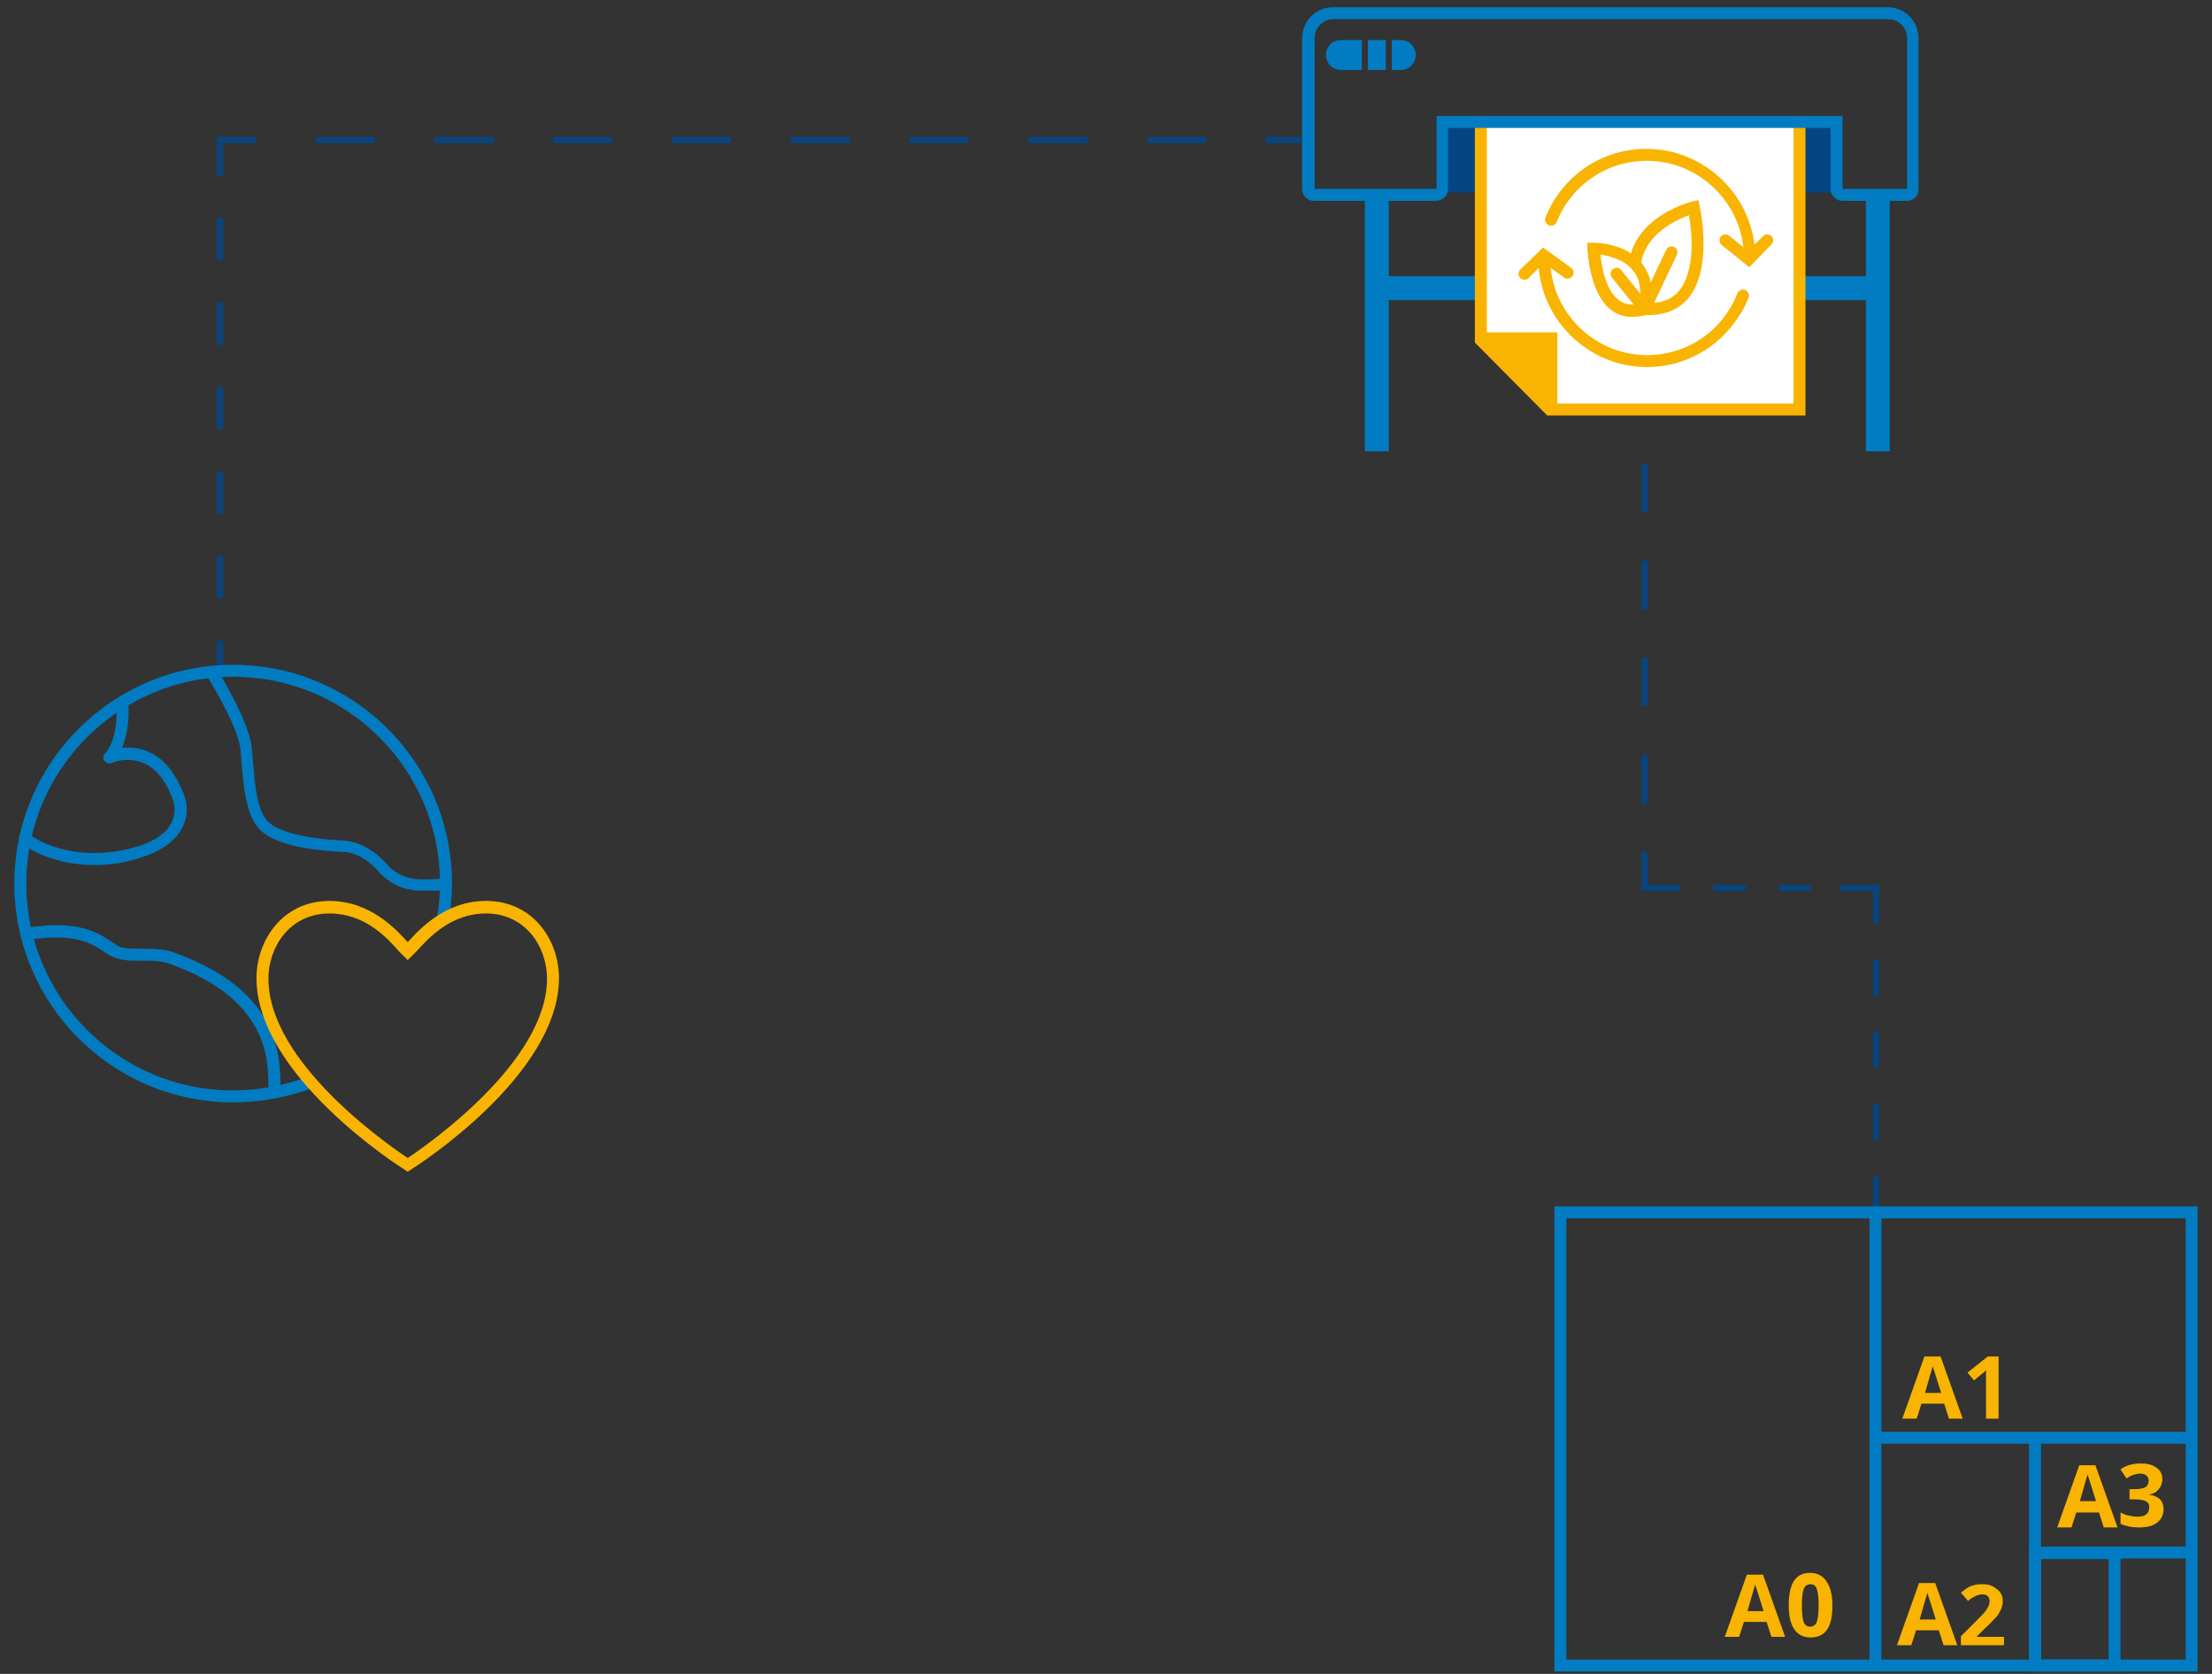 <?xml version="1.0" encoding="utf-8"?>
<!-- Generator: Adobe Illustrator 23.0.6, SVG Export Plug-In . SVG Version: 6.00 Build 0)  -->
<svg version="1.1" id="Ebene_1" xmlns="http://www.w3.org/2000/svg" xmlns:xlink="http://www.w3.org/1999/xlink" x="0px" y="0px"
	 viewBox="0 0 370 280" style="enable-background:new 0 0 370 280;" xml:space="preserve">
<rect x="0" y="0" width="370" height="280" fill="#333333" stroke="none"/>
<style type="text/css">
	.st0{fill:#054583;}
	.st1{fill:#017CC2;}
	.st2{fill:#F9B401;}
	.st3{fill:#FFFFFF;}
</style>
<g>
	<rect x="211.7" y="22.9" class="st0" width="6" height="1"/>
	<path class="st0" d="M201.8,23.9h-9.9v-1h9.9V23.9z M181.9,23.9H172v-1h9.9V23.9z"/>
	<path class="st0" d="M162,23.9h-9.9v-1h9.9V23.9z M142.2,23.9h-9.9v-1h9.9V23.9z M122.3,23.9h-9.9v-1h9.9V23.9z M102.4,23.9h-9.9
		v-1h9.9V23.9z M82.6,23.9h-9.9v-1h9.9V23.9z M62.7,23.9h-9.9v-1h9.9V23.9z"/>
	<polygon class="st0" points="37.3,29.4 36.3,29.4 36.3,22.9 42.8,22.9 42.8,23.9 37.3,23.9 	"/>
	<path class="st0" d="M37.3,57.7h-1v-7.1h1V57.7z M37.3,43.5h-1v-7.1h1V43.5z"/>
	<path class="st0" d="M37.3,100.1h-1V93h1V100.1z M37.3,86h-1v-7.1h1V86z M37.3,71.8h-1v-7.1h1V71.8z"/>
	<rect x="36.3" y="107.2" class="st0" width="1" height="6"/>
	<rect x="274.6" y="47.2" class="st0" width="1" height="6"/>
	<path class="st0" d="M275.6,85.7h-1v-8.1h1V85.7z M275.6,69.4h-1v-8.1h1V69.4z"/>
	<path class="st0" d="M275.6,134.4h-1v-8.1h1V134.4z M275.6,118.1h-1V110h1V118.1z M275.6,101.9h-1v-8.1h1V101.9z"/>
	<polygon class="st0" points="281.1,149 274.6,149 274.6,142.5 275.6,142.5 275.6,148 281.1,148 	"/>
	<path class="st0" d="M302.9,149h-5.4v-1h5.4V149z M292,149h-5.4v-1h5.4V149z"/>
	<polygon class="st0" points="314.3,154.5 313.3,154.5 313.3,149 307.8,149 307.8,148 314.3,148 	"/>
	<path class="st0" d="M314.3,178.6h-1v-6h1V178.6z M314.3,166.6h-1v-6h1V166.6z"/>
	<path class="st0" d="M314.3,202.8h-1v-6h1V202.8z M314.3,190.7h-1v-6h1V190.7z"/>
	<path class="st1" d="M39,184.4c-20.2,0-36.6-16.4-36.6-36.6s16.4-36.6,36.6-36.6c20.2,0,36.6,16.4,36.6,36.6c0,2.2-0.2,4.4-0.6,6.6
		l-2-0.4c0.4-2.1,0.6-4.2,0.6-6.2c0-19.1-15.5-34.6-34.6-34.6c-19.1,0-34.6,15.5-34.6,34.6s15.5,34.6,34.6,34.6
		c4.2,0,8.4-0.8,12.3-2.2l0.7,1.9C47.8,183.6,43.4,184.4,39,184.4z"/>
	<path class="st1" d="M70.9,149c-2.5,0-4.8-0.5-7.2-2.8l-0.1-0.1c0,0-2.7-3.5-6.2-3.6c-4-0.2-11-0.8-13.9-3.7
		c-2.4-2.4-2.8-7.5-3.1-11.5c-0.1-0.8-0.1-1.5-0.2-2.1c-0.4-3.7-5.3-11.7-5.4-11.8l1.7-1.1c0.2,0.3,5.2,8.5,5.6,12.7
		c0.1,0.7,0.1,1.4,0.2,2.2c0.3,3.5,0.6,8.3,2.5,10.2c1.8,1.8,6.4,2.9,12.6,3.2c4.2,0.2,7.2,3.8,7.6,4.3c2.6,2.5,5.2,2.3,8.5,2.1
		l1-0.1l0.1,2l-0.9,0.1C72.7,148.9,71.8,149,70.9,149z"/>
	<path class="st1" d="M46.9,182.4h-2l0-0.4c0-4.8,0-14.8-16.3-20.7c-1.4-0.6-3.2-0.6-4.9-0.6c-1.5,0-3,0-4.2-0.4
		c-0.7-0.2-1.4-0.6-2.1-1.1c-2.1-1.4-4.9-3.2-12.6-2l-0.3-2c8.5-1.4,11.9,0.8,14.1,2.3c0.6,0.4,1.1,0.7,1.5,0.9
		c0.9,0.3,2.2,0.3,3.6,0.3c1.9,0,3.9,0,5.6,0.7c17.6,6.4,17.6,17.3,17.6,22.6L46.9,182.4z"/>
	<path class="st1" d="M15.8,144.7c-6.8,0-11.4-2.8-12.4-3.9c-0.3-0.4-0.3-1.1,0.1-1.4c0.4-0.3,1.1-0.3,1.4,0.1
		c0.6,0.7,7.1,4.9,17,2.4c3.6-0.9,5.9-2.4,6.8-4.3c0.9-1.8,0.3-3.5,0.3-3.6c-1.2-3.4-2.9-5.5-5.1-6.4c-2.7-1.1-5.2,0-5.2,0
		c-0.4,0.2-0.9,0.1-1.2-0.3c-0.3-0.4-0.3-0.9,0.1-1.3c2.3-2.6,1.9-8,1.9-8c0-0.6,0.4-1,0.9-1.1c0.6,0,1,0.4,1.1,0.9
		c0,0.2,0.3,4.1-1.1,7.3c1.2-0.1,2.7-0.1,4.3,0.6c2.7,1.1,4.8,3.7,6.2,7.6c0,0.1,1,2.5-0.4,5.1c-1.2,2.5-4,4.3-8.1,5.4
		C20,144.5,17.8,144.7,15.8,144.7z"/>
	<path class="st2" d="M68.2,196l-0.6-0.4c-1-0.6-24.7-15.8-24.7-32c0-6.2,4.3-12.9,12.2-12.9c6.8,0,11.1,4.7,13.1,6.9c0,0,0,0,0,0
		c2-2.2,6.3-6.9,13.1-6.9c7.9,0,12.2,6.6,12.2,12.9c0,16.2-23.7,31.4-24.7,32L68.2,196z M55.1,152.8c-6.6,0-10.2,5.6-10.2,10.9
		c0,14,20,27.8,23.3,30c3.3-2.2,23.3-16.1,23.3-30c0-5.3-3.6-10.9-10.2-10.9c-5.9,0-9.6,4.1-11.6,6.3c-0.3,0.3-0.6,0.6-0.8,0.8
		l-0.7,0.7l-0.7-0.7l0.7-0.7l-0.7,0.7c-0.2-0.2-0.5-0.5-0.8-0.8C64.7,156.8,61,152.8,55.1,152.8z"/>
	<rect x="240.8" y="20.2" class="st0" width="66.5" height="12"/>
	<rect x="231.7" y="46.2" class="st1" width="81.1" height="4"/>
	<polyline class="st3" points="301,20.3 301,68.5 259.2,68.5 247.7,56.9 247.7,20.3 	"/>
	<polygon class="st2" points="302,69.5 258.8,69.5 246.7,57.3 246.7,20.3 248.7,20.3 248.7,56.5 259.6,67.5 300,67.5 300,20.3 
		302,20.3 	"/>
	<path class="st1" d="M319,33.6h-10.8c-1.1,0-2-0.9-2-2V21.4h-64v10.2c0,1.1-0.9,2-2,2h-20.4c-1.1,0-2-0.9-2-2V6.4
		c0-2.9,2.3-5.2,5.2-5.2h92.7c2.9,0,5.2,2.3,5.2,5.2v25.2C321,32.7,320.1,33.6,319,33.6z M240.2,19.4h68v12.2H319V6.4
		c0-1.8-1.4-3.2-3.2-3.2h-92.7c-1.8,0-3.2,1.4-3.2,3.2v25.2h20.4V19.4z"/>
	<polygon class="st2" points="247.7,55.6 260.5,55.6 260.5,68.5 	"/>
	<rect x="228.3" y="33.6" class="st1" width="4" height="41.9"/>
	<rect x="312.1" y="33.6" class="st1" width="4" height="41.9"/>
	<path class="st1" d="M224.3,6.7h3.5v5h-3.5c-1.4,0-2.5-1.1-2.5-2.5C221.8,7.8,222.9,6.7,224.3,6.7"/>
	<rect x="228.8" y="6.7" class="st1" width="3" height="5"/>
	<path class="st1" d="M234.3,11.7h-1.5v-5h1.5c1.4,0,2.5,1.1,2.5,2.5C236.8,10.6,235.7,11.7,234.3,11.7"/>
	<path class="st2" d="M273,53c-1.2,0-2.3-0.3-3.3-1c-3.9-2.7-4.1-10.1-4.2-10.4l0-1l1,0c0.3,0,5.4,0,8.1,3.4c1.6,2,2.1,4.6,1.3,7.9
		l-0.1,0.6l-0.5,0.2C274.5,52.9,273.8,53,273,53z M267.7,42.6c0.2,2,0.9,6.1,3.2,7.7c0.9,0.6,2,0.8,3.3,0.5c0.4-2.4,0.1-4.2-1.1-5.6
		C271.7,43.4,269.1,42.8,267.7,42.6z"/>
	<path class="st2" d="M275.8,52.7c-0.2,0-0.5,0-0.7,0l0.1-2c2.5,0.1,4.3-0.5,5.6-2c2.9-3.4,2.2-10.1,1.7-12.7
		c-2.2,0.8-7.3,3.2-8,8.1l-2-0.3c1.1-7.7,10.2-10,10.6-10.1l1-0.2l0.2,1c0.1,0.4,2.3,10.5-2,15.5C280.7,51.8,278.5,52.7,275.8,52.7z
		"/>
	<path class="st2" d="M275.1,52.7c-0.1,0-0.3,0-0.4-0.1c-0.5-0.2-0.7-0.8-0.5-1.3l4.5-9.5c0.2-0.5,0.8-0.7,1.3-0.5s0.7,0.8,0.5,1.3
		l-4.5,9.5C275.8,52.5,275.5,52.7,275.1,52.7z"/>
	<path class="st2" d="M274.9,52.4c-0.3,0-0.6-0.1-0.8-0.4l-4.5-5.6c-0.3-0.4-0.3-1.1,0.2-1.4c0.4-0.3,1.1-0.3,1.4,0.2l4.5,5.6
		c0.3,0.4,0.3,1.1-0.2,1.4C275.3,52.3,275.1,52.4,274.9,52.4z"/>
	<path class="st2" d="M292.7,43.9c-0.5,0-1-0.4-1-1c-0.1-8.8-7.4-16-16.2-16c-6.7,0-12.6,4-15.1,10.2c-0.2,0.5-0.8,0.8-1.3,0.6
		c-0.5-0.2-0.8-0.8-0.6-1.3c2.8-7,9.4-11.5,16.9-11.5c9.9,0,18.1,8.1,18.2,18C293.7,43.5,293.2,43.9,292.7,43.9
		C292.7,43.9,292.7,43.9,292.7,43.9z"/>
	<path class="st2" d="M275.5,61.4c-10,0-18.2-8.2-18.2-18.2c0-0.6,0.4-1,1-1s1,0.4,1,1c0,8.9,7.3,16.2,16.2,16.2
		c6.7,0,12.6-4,15.1-10.3c0.2-0.5,0.8-0.8,1.3-0.6c0.5,0.2,0.8,0.8,0.6,1.3C289.6,56.8,283,61.4,275.5,61.4z"/>
	<path class="st2" d="M292.6,44.7L288,41c-0.4-0.3-0.5-1-0.2-1.4c0.3-0.4,1-0.5,1.4-0.2l3.2,2.6l2.5-2.5c0.4-0.4,1-0.4,1.4,0
		s0.4,1,0,1.4L292.6,44.7z"/>
	<path class="st2" d="M255,46.8c-0.3,0-0.5-0.1-0.7-0.3c-0.4-0.4-0.4-1,0-1.4l3.8-3.7l4.7,3.4c0.4,0.3,0.6,0.9,0.2,1.4
		c-0.3,0.4-0.9,0.6-1.4,0.2l-3.4-2.4l-2.6,2.6C255.5,46.7,255.3,46.8,255,46.8z"/>
	<g>
		<path class="st2" d="M296.3,273.8l-0.8-2.5h-3.8l-0.8,2.5h-2.4l3.7-10.4h2.7l3.7,10.4H296.3z M295,269.5c-0.7-2.2-1.1-3.5-1.2-3.8
			c-0.1-0.3-0.2-0.5-0.2-0.7c-0.2,0.6-0.6,2.1-1.3,4.5H295z"/>
		<path class="st2" d="M306.5,268.6c0,1.8-0.3,3.2-0.9,4c-0.6,0.9-1.5,1.3-2.8,1.3c-1.2,0-2.1-0.5-2.7-1.4c-0.6-0.9-0.9-2.2-0.9-4
			c0-1.8,0.3-3.2,0.9-4.1c0.6-0.9,1.5-1.3,2.7-1.3c1.2,0,2.1,0.5,2.7,1.4C306.2,265.5,306.5,266.8,306.5,268.6z M301.4,268.6
			c0,1.3,0.1,2.2,0.3,2.7c0.2,0.6,0.6,0.8,1.1,0.8c0.5,0,0.9-0.3,1.1-0.8c0.2-0.6,0.3-1.5,0.3-2.7c0-1.3-0.1-2.2-0.3-2.8
			s-0.6-0.8-1.1-0.8c-0.5,0-0.9,0.3-1.1,0.8S301.4,267.3,301.4,268.6z"/>
	</g>
	<g>
		<path class="st2" d="M326,237.3l-0.8-2.5h-3.8l-0.8,2.5h-2.4l3.7-10.4h2.7l3.7,10.4H326z M324.7,233c-0.7-2.2-1.1-3.5-1.2-3.8
			c-0.1-0.3-0.2-0.5-0.2-0.7c-0.2,0.6-0.6,2.1-1.3,4.5H324.7z"/>
		<path class="st2" d="M334.4,237.3h-2.2v-6l0-1l0-1.1c-0.4,0.4-0.6,0.6-0.8,0.7l-1.2,1l-1.1-1.3l3.4-2.7h1.8V237.3z"/>
	</g>
	<g>
		<path class="st2" d="M325.1,275.2l-0.8-2.5h-3.8l-0.8,2.5h-2.4l3.7-10.4h2.7l3.7,10.4H325.1z M323.8,270.9
			c-0.7-2.2-1.1-3.5-1.2-3.8c-0.1-0.3-0.2-0.5-0.2-0.7c-0.2,0.6-0.6,2.1-1.3,4.5H323.8z"/>
		<path class="st2" d="M335.3,275.2H328v-1.5l2.6-2.6c0.8-0.8,1.3-1.3,1.5-1.6c0.2-0.3,0.4-0.6,0.5-0.8c0.1-0.3,0.2-0.5,0.2-0.8
			c0-0.4-0.1-0.7-0.3-0.9s-0.5-0.3-0.9-0.3c-0.4,0-0.8,0.1-1.2,0.3c-0.4,0.2-0.8,0.4-1.2,0.8l-1.2-1.4c0.5-0.4,0.9-0.7,1.3-0.9
			c0.3-0.2,0.7-0.3,1.1-0.4c0.4-0.1,0.8-0.1,1.3-0.1c0.6,0,1.2,0.1,1.7,0.4s0.9,0.6,1.2,1s0.4,0.9,0.4,1.5c0,0.5-0.1,0.9-0.3,1.3
			c-0.2,0.4-0.4,0.9-0.8,1.3s-1,1.1-1.9,1.9l-1.3,1.3v0.1h4.5V275.2z"/>
	</g>
	<g>
		<path class="st2" d="M351.9,255.5l-0.8-2.5h-3.8l-0.8,2.5h-2.4l3.7-10.4h2.7l3.7,10.4H351.9z M350.6,251.1
			c-0.7-2.2-1.1-3.5-1.2-3.8c-0.1-0.3-0.2-0.5-0.2-0.7c-0.2,0.6-0.6,2.1-1.3,4.5H350.6z"/>
		<path class="st2" d="M361.7,247.4c0,0.6-0.2,1.2-0.6,1.7c-0.4,0.5-0.9,0.8-1.7,0.9v0c0.8,0.1,1.5,0.4,1.9,0.8
			c0.4,0.4,0.6,1,0.6,1.6c0,1-0.4,1.8-1.1,2.3c-0.7,0.6-1.8,0.8-3.1,0.8c-1.1,0-2.1-0.2-3-0.6v-1.9c0.4,0.2,0.8,0.4,1.3,0.5
			c0.5,0.1,1,0.2,1.4,0.2c0.7,0,1.3-0.1,1.6-0.4c0.3-0.2,0.5-0.6,0.5-1.2c0-0.5-0.2-0.8-0.6-1c-0.4-0.2-1-0.3-1.9-0.3h-0.8v-1.7h0.8
			c0.8,0,1.4-0.1,1.8-0.3c0.4-0.2,0.6-0.6,0.6-1.1c0-0.8-0.5-1.2-1.5-1.2c-0.3,0-0.7,0.1-1,0.2c-0.4,0.1-0.7,0.3-1.2,0.6l-1-1.5
			c0.9-0.7,2.1-1,3.4-1c1.1,0,1.9,0.2,2.6,0.7S361.7,246.6,361.7,247.4z"/>
	</g>
	<path class="st1" d="M367.7,279.6H260v-77.8h107.6V279.6z M262,277.6h103.6v-73.8H262V277.6z"/>
	<rect x="312.7" y="202.6" class="st1" width="2" height="76.3"/>
	<rect x="313" y="239.5" class="st1" width="53" height="2"/>
	<rect x="339.4" y="240.6" class="st1" width="2" height="38.1"/>
	<rect x="340.4" y="258.7" class="st1" width="26.3" height="2"/>
	<path class="st1" d="M354.7,279.6h-15.3v-20.8h15.3V279.6z M341.4,277.6h11.3v-16.8h-11.3V277.6z"/>
</g>
</svg>
